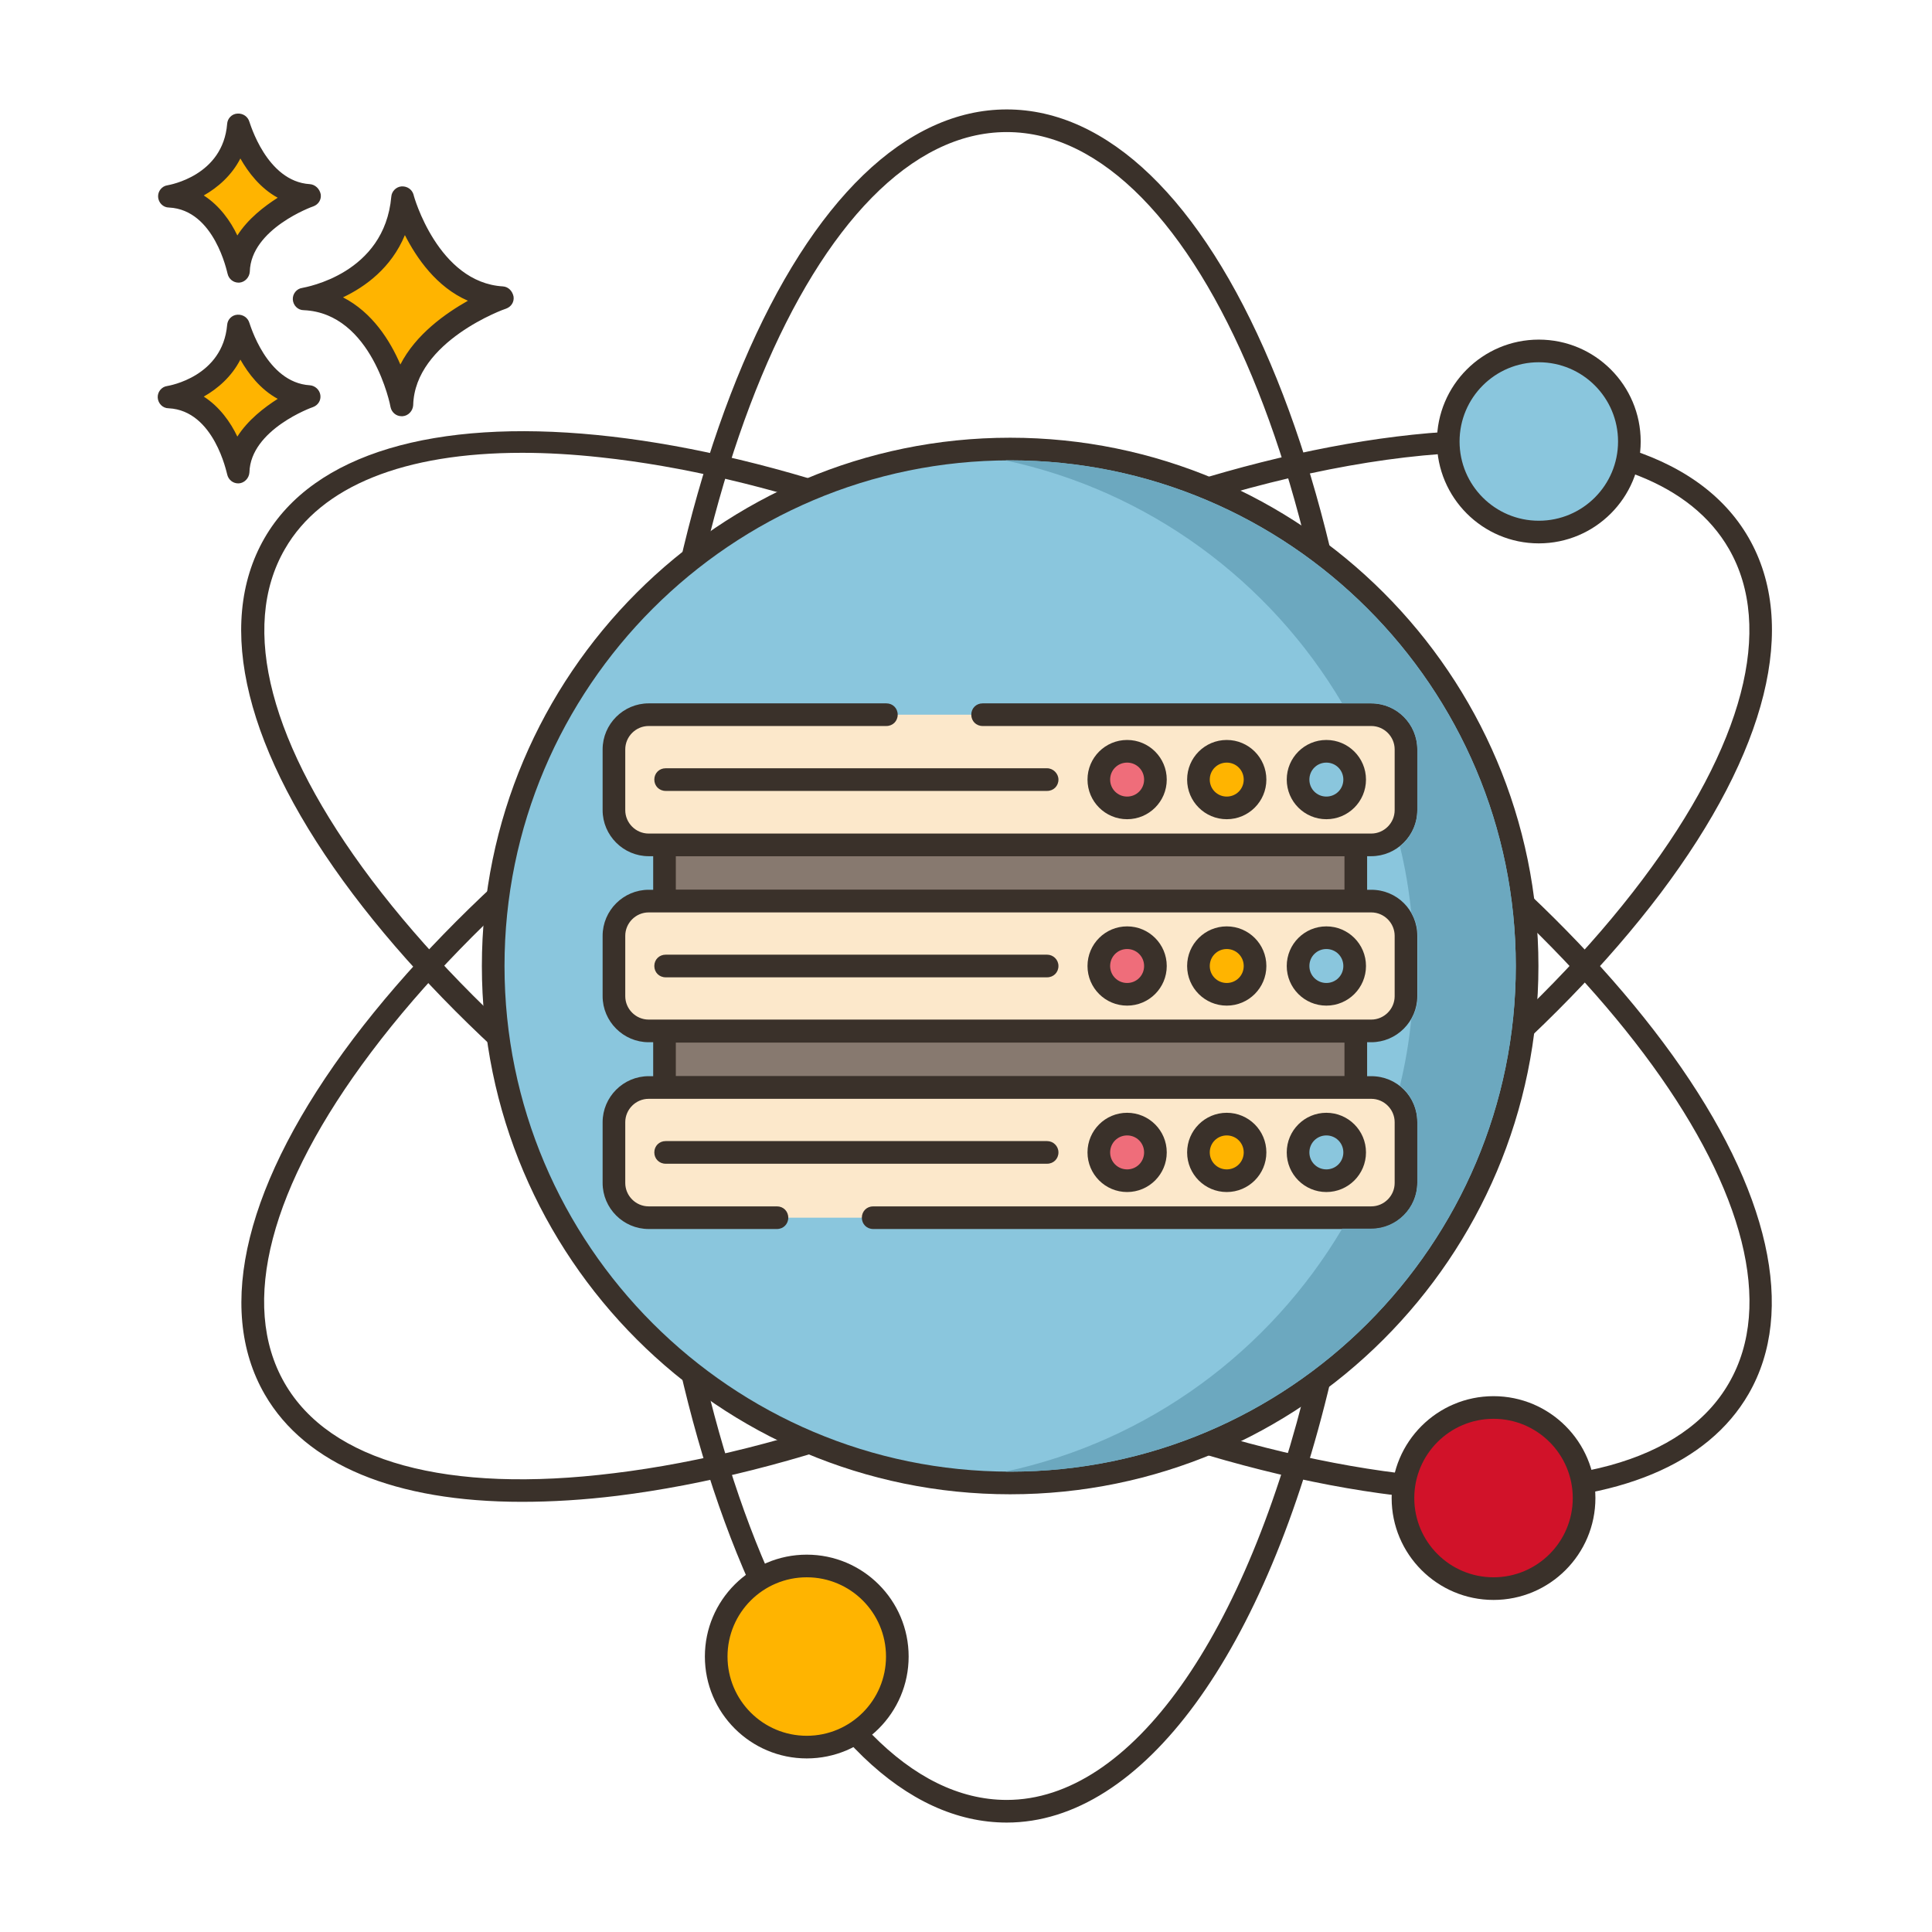 <?xml version="1.0" encoding="utf-8"?>
<!-- Generator: Adobe Illustrator 25.2.3, SVG Export Plug-In . SVG Version: 6.00 Build 0)  -->
<svg version="1.1" id="Layer_1" xmlns="http://www.w3.org/2000/svg" xmlns:xlink="http://www.w3.org/1999/xlink" x="0px" y="0px"
	 viewBox="0 0 512 512" style="enable-background:new 0 0 512 512;" xml:space="preserve">
<style type="text/css">
	.st0{fill:#FFB400;}
	.st1{fill:#3A312A;}
	.st2{fill:#8AC6DD;}
	.st3{fill:#D11229;}
	.st4{fill:#87796F;}
	.st5{fill:#FCE8CB;}
	.st6{fill:#EF6D7A;}
	.st7{fill:#6CA8BF;}
</style>
<path class="st0" d="M106.6,52.4c-1.9,23.1-26,26.8-26,26.8c20.7,1,25.8,28.1,25.8,28.1c0.4-19.4,26.6-28.4,26.6-28.4
	C113.4,77.8,106.6,52.4,106.6,52.4z"/>
<path class="st1" d="M133.3,75.9c-17.2-1-23.7-24-23.7-24.3c-0.4-1.4-1.7-2.3-3.2-2.2c-1.4,0.1-2.6,1.3-2.7,2.7
	C101.9,72.6,81,76.1,80.1,76.3c-1.5,0.2-2.6,1.6-2.5,3.1s1.3,2.8,2.9,2.8c18.1,0.8,23,25.4,23,25.7c0.3,1.4,1.5,2.4,2.9,2.4
	c0.1,0,0.2,0,0.3,0c1.5-0.1,2.7-1.4,2.8-2.9c0.4-17,24.4-25.6,24.6-25.6c1.4-0.5,2.2-1.8,2-3.2C135.8,77.1,134.7,76,133.3,75.9
	L133.3,75.9z M106.1,96.6c-2.7-6.3-7.4-13.8-15.2-17.8c5.9-2.8,12.8-7.8,16.4-16.5c3.1,6.1,8.4,13.8,16.7,17.4
	C118,83.1,110.2,88.6,106.1,96.6z"/>
<path class="st0" d="M63.2,86.4c-1.4,16.4-18.4,18.9-18.4,18.9c14.6,0.7,18.3,19.9,18.3,19.9c0.3-13.7,18.8-20.1,18.8-20.1
	C68.1,104.3,63.2,86.4,63.2,86.4z"/>
<path class="st1" d="M82.1,102.1c-11.5-0.7-15.9-16.4-16-16.5c-0.4-1.4-1.7-2.3-3.2-2.2c-1.5,0.1-2.6,1.3-2.7,2.7
	c-1.2,13.7-15.3,16.1-15.9,16.2c-1.5,0.2-2.6,1.6-2.5,3.1c0.1,1.5,1.3,2.8,2.9,2.8c12.1,0.6,15.4,17.3,15.5,17.5
	c0.3,1.4,1.5,2.4,2.9,2.4c0.1,0,0.2,0,0.2,0c1.5-0.1,2.7-1.4,2.8-2.9c0.3-11.4,16.7-17.3,16.8-17.3c1.4-0.5,2.2-1.8,2-3.2
	C84.7,103.3,83.5,102.2,82.1,102.1z M62.9,115.7c-1.8-3.8-4.7-7.9-8.9-10.6c3.7-2.1,7.4-5.3,9.7-9.8c2.1,3.7,5.3,7.9,9.9,10.4
	C70,108,65.7,111.3,62.9,115.7z"/>
<path class="st0" d="M63.2,33.1C61.9,49.4,44.8,52,44.8,52c14.6,0.7,18.3,19.9,18.3,19.9c0.3-13.7,18.8-20.1,18.8-20.1
	C68.1,51,63.2,33.1,63.2,33.1z"/>
<g>
	<path class="st1" d="M82.1,48.8c-11.5-0.7-15.9-16.4-16-16.5c-0.4-1.4-1.7-2.3-3.2-2.2c-1.5,0.1-2.6,1.3-2.7,2.7
		C59.1,46.6,44.9,49,44.4,49.1c-1.5,0.2-2.6,1.6-2.5,3.1s1.3,2.8,2.9,2.8c12.1,0.6,15.4,17.3,15.5,17.5c0.3,1.4,1.5,2.4,2.9,2.4
		c0.1,0,0.2,0,0.2,0c1.5-0.1,2.7-1.4,2.8-2.9c0.3-11.4,16.7-17.3,16.8-17.3c1.4-0.5,2.2-1.8,2-3.2C84.7,50,83.5,48.9,82.1,48.8z
		 M62.9,62.4c-1.8-3.8-4.7-7.9-8.9-10.6c3.7-2.1,7.4-5.3,9.7-9.8c2.1,3.7,5.3,7.9,9.9,10.4C70,54.7,65.7,58,62.9,62.4z"/>
	<path class="st1" d="M336.7,96.4C318.3,52.9,293.5,29,266.8,29s-51.5,24-69.9,67.4c-18.1,42.7-28.1,99.3-28.1,159.6
		s10,116.9,28.1,159.6c18.4,43.5,43.3,67.4,69.9,67.4c35.9,0,68.8-44.9,85.9-117.4l4.8-24.6c0.2-0.3,0.3-0.7,0.4-1.1
		c4.5-26.7,6.9-54.9,6.9-83.9C364.8,195.8,354.8,139.1,336.7,96.4L336.7,96.4z M352.2,337.9c-0.2,0.3-0.3,0.6-0.3,0.9l-5,25.5
		C330.4,433.8,299.7,477,266.8,477c-50.7,0-92-99.1-92-221s41.3-221,92-221s92,99.1,92,221C358.8,284.3,356.6,311.8,352.2,337.9z"/>
	<path class="st1" d="M443.2,279.6c-25.2-35-65.8-70.8-114.4-100.7l-22.6-13.1c0,0,0,0-0.1,0c-106.1-58.4-209.8-68.6-236-23.2
		c-13.3,23.1-5,56.6,23.4,94.3c27.9,37,72,74,124.2,104.1C270,371,324,390.7,370,396.3c8.9,1.1,17.4,1.6,25.3,1.6
		c33.5,0,57.3-9.8,68.1-28.5C476.1,347.4,469,315.5,443.2,279.6L443.2,279.6z M458.2,366.5c-12,20.9-43.1,29.4-87.4,23.9
		c-45.2-5.6-98.5-25-149.9-54.7c-51.5-29.7-94.9-66.1-122.4-102.5c-26.9-35.7-35.1-66.8-23-87.7c9.6-16.7,31.6-25.5,62.9-25.5
		c6.5,0,13.5,0.4,20.8,1.2c43,4.6,94.2,22.2,144.2,49.8l22.5,13.1C424.1,244.6,482.3,324.8,458.2,366.5L458.2,366.5z"/>
	<path class="st1" d="M463.4,142.5c-13.3-23.1-46.5-32.6-93.4-26.8c-46,5.7-100.1,25.4-152.2,55.5c-52.2,30.1-96.2,67.1-124.2,104.1
		c-28.4,37.7-36.8,71.2-23.4,94.3C81,388.2,104.8,398,138.3,398c7.9,0,16.3-0.5,25.3-1.6c46-5.7,100.1-25.4,152.2-55.5
		s96.2-67.1,124.2-104.1C468.4,199.1,476.7,165.6,463.4,142.5L463.4,142.5z M435.2,233.2c-27.4,36.4-70.9,72.8-122.4,102.5
		s-104.7,49.2-150,54.7c-44.3,5.5-75.4-3-87.4-23.9c-12-20.9-3.9-52,23-87.7c27.4-36.4,70.9-72.8,122.4-102.5
		c63.9-36.9,128.1-56.5,174.5-56.5c30.2,0,52.9,8.3,62.9,25.7C470.2,166.4,462.1,197.5,435.2,233.2L435.2,233.2z"/>
</g>
<circle class="st2" cx="407.8" cy="117" r="24"/>
<path class="st1" d="M407.8,90c-14.9,0-27,12.1-27,27s12.1,27,27,27s27-12.1,27-27S422.7,90,407.8,90z M407.8,138
	c-11.6,0-21-9.4-21-21s9.4-21,21-21s21,9.4,21,21S419.4,138,407.8,138z"/>
<circle class="st3" cx="395.8" cy="397" r="24"/>
<path class="st1" d="M395.8,370c-14.9,0-27,12.1-27,27s12.1,27,27,27s27-12.1,27-27S410.7,370,395.8,370z M395.8,418
	c-11.6,0-21-9.4-21-21s9.4-21,21-21s21,9.4,21,21S407.4,418,395.8,418z"/>
<circle class="st0" cx="213.8" cy="439" r="24"/>
<path class="st1" d="M213.8,412c-14.9,0-27,12.1-27,27s12.1,27,27,27s27-12.1,27-27S228.7,412,213.8,412z M213.8,460
	c-11.6,0-21-9.4-21-21s9.4-21,21-21c11.6,0,21,9.4,21,21S225.4,460,213.8,460z"/>
<circle class="st2" cx="267.7" cy="256" r="137"/>
<path class="st1" d="M267.7,116c-77.2,0-140,62.8-140,140s62.8,140,140,140s140-62.8,140-140S344.9,116,267.7,116z M267.7,390
	c-73.9,0-134-60.1-134-134s60.1-134,134-134s134,60.1,134,134S341.6,390,267.7,390z"/>
<path class="st4" d="M176.1,223.8h183.2v14.9H176.1L176.1,223.8z"/>
<path class="st1" d="M359.3,220.8H176.1c-1.7,0-3,1.3-3,3v14.9c0,1.7,1.3,3,3,3h183.2c1.7,0,3-1.3,3-3v-14.9
	C362.3,222.2,360.9,220.8,359.3,220.8z M356.3,235.8H179.1v-8.9h177.2V235.8z"/>
<path class="st4" d="M176.1,273.2h183.2v14.9H176.1L176.1,273.2z"/>
<path class="st1" d="M359.3,270.2H176.1c-1.7,0-3,1.3-3,3v14.9c0,1.7,1.3,3,3,3h183.2c1.7,0,3-1.3,3-3v-14.9
	C362.3,271.6,360.9,270.2,359.3,270.2z M356.3,285.2H179.1v-8.9h177.2V285.2z"/>
<path class="st5" d="M363.4,288.2H171.9c-5.1,0-9.2,4.1-9.2,9.2v16.1c0,5.1,4.1,9.2,9.2,9.2h191.5c5.1,0,9.2-4.1,9.2-9.2v-16.1
	C372.6,292.3,368.5,288.2,363.4,288.2z"/>
<path class="st1" d="M363.4,285.2H171.9c-6.7,0-12.2,5.5-12.2,12.2v16.1c0,6.7,5.5,12.2,12.2,12.2h34c1.7,0,3-1.3,3-3s-1.3-3-3-3
	h-34c-3.4,0-6.2-2.8-6.2-6.2v-16.1c0-3.4,2.8-6.2,6.2-6.2h191.5c3.4,0,6.2,2.8,6.2,6.2v16.1c0,3.4-2.8,6.2-6.2,6.2h-132
	c-1.7,0-3,1.3-3,3s1.3,3,3,3h132c6.7,0,12.2-5.5,12.2-12.2v-16.1C375.6,290.6,370.2,285.2,363.4,285.2z"/>
<path class="st2" d="M351.5,297.9c-4.1,0-7.5,3.3-7.5,7.5s3.3,7.5,7.5,7.5s7.5-3.3,7.5-7.5S355.7,297.9,351.5,297.9z"/>
<path class="st1" d="M351.5,294.9c-5.8,0-10.5,4.7-10.5,10.5s4.7,10.5,10.5,10.5s10.5-4.7,10.5-10.5S357.3,294.9,351.5,294.9z
	 M351.5,309.9c-2.5,0-4.5-2-4.5-4.5c0-2.5,2-4.5,4.5-4.5s4.5,2,4.5,4.5S354,309.9,351.5,309.9z"/>
<path class="st0" d="M325.1,297.9c-4.1,0-7.5,3.3-7.5,7.5s3.3,7.5,7.5,7.5s7.5-3.3,7.5-7.5S329.2,297.9,325.1,297.9z"/>
<path class="st1" d="M325.1,294.9c-5.8,0-10.5,4.7-10.5,10.5s4.7,10.5,10.5,10.5s10.5-4.7,10.5-10.5
	C335.6,299.6,330.9,294.9,325.1,294.9z M325.1,309.9c-2.5,0-4.5-2-4.5-4.5c0-2.5,2-4.5,4.5-4.5s4.5,2,4.5,4.5
	C329.6,307.9,327.6,309.9,325.1,309.9z"/>
<path class="st6" d="M298.7,297.9c-4.1,0-7.5,3.3-7.5,7.5s3.3,7.5,7.5,7.5s7.5-3.3,7.5-7.5S302.8,297.9,298.7,297.9z"/>
<path class="st1" d="M298.7,294.9c-5.8,0-10.5,4.7-10.5,10.5s4.7,10.5,10.5,10.5s10.5-4.7,10.5-10.5S304.5,294.9,298.7,294.9z
	 M298.7,309.9c-2.5,0-4.5-2-4.5-4.5c0-2.5,2-4.5,4.5-4.5s4.5,2,4.5,4.5S301.2,309.9,298.7,309.9z"/>
<path class="st1" d="M277.5,302.4H176.4c-1.7,0-3,1.3-3,3s1.3,3,3,3h101.1c1.7,0,3-1.3,3-3S279.1,302.4,277.5,302.4z"/>
<path class="st5" d="M363.4,238.8H171.9c-5.1,0-9.2,4.1-9.2,9.2V264c0,5.1,4.1,9.2,9.2,9.2h191.5c5.1,0,9.2-4.1,9.2-9.2V248
	C372.6,242.9,368.5,238.8,363.4,238.8L363.4,238.8z"/>
<path class="st1" d="M363.4,235.8H171.9c-6.7,0-12.2,5.5-12.2,12.2V264c0,6.7,5.5,12.2,12.2,12.2h191.5c6.7,0,12.2-5.5,12.2-12.2
	V248C375.6,241.2,370.2,235.8,363.4,235.8z M369.6,264c0,3.4-2.8,6.2-6.2,6.2H171.9c-3.4,0-6.2-2.8-6.2-6.2V248
	c0-3.4,2.8-6.2,6.2-6.2h191.5c3.4,0,6.2,2.8,6.2,6.2V264z"/>
<path class="st2" d="M351.5,248.5c-4.1,0-7.5,3.3-7.5,7.5c0,4.1,3.3,7.5,7.5,7.5s7.5-3.3,7.5-7.5S355.7,248.5,351.5,248.5z"/>
<path class="st1" d="M351.5,245.5c-5.8,0-10.5,4.7-10.5,10.5c0,5.8,4.7,10.5,10.5,10.5S362,261.8,362,256S357.3,245.5,351.5,245.5z
	 M351.5,260.5c-2.5,0-4.5-2-4.5-4.5c0-2.5,2-4.5,4.5-4.5s4.5,2,4.5,4.5S354,260.5,351.5,260.5z"/>
<path class="st0" d="M325.1,248.5c-4.1,0-7.5,3.3-7.5,7.5c0,4.1,3.3,7.5,7.5,7.5s7.5-3.3,7.5-7.5S329.2,248.5,325.1,248.5z"/>
<path class="st1" d="M325.1,245.5c-5.8,0-10.5,4.7-10.5,10.5c0,5.8,4.7,10.5,10.5,10.5s10.5-4.7,10.5-10.5S330.9,245.5,325.1,245.5z
	 M325.1,260.5c-2.5,0-4.5-2-4.5-4.5c0-2.5,2-4.5,4.5-4.5s4.5,2,4.5,4.5C329.6,258.5,327.6,260.5,325.1,260.5z"/>
<path class="st6" d="M298.7,248.5c-4.1,0-7.5,3.3-7.5,7.5c0,4.1,3.3,7.5,7.5,7.5s7.5-3.3,7.5-7.5S302.8,248.5,298.7,248.5z"/>
<path class="st1" d="M298.7,245.5c-5.8,0-10.5,4.7-10.5,10.5c0,5.8,4.7,10.5,10.5,10.5s10.5-4.7,10.5-10.5S304.5,245.5,298.7,245.5z
	 M298.7,260.5c-2.5,0-4.5-2-4.5-4.5c0-2.5,2-4.5,4.5-4.5s4.5,2,4.5,4.5S301.2,260.5,298.7,260.5z"/>
<path class="st1" d="M277.5,253H176.4c-1.7,0-3,1.3-3,3c0,1.7,1.3,3,3,3h101.1c1.7,0,3-1.3,3-3S279.1,253,277.5,253z"/>
<path class="st5" d="M363.4,189.4H171.9c-5.1,0-9.2,4.1-9.2,9.2v16.1c0,5.1,4.1,9.2,9.2,9.2h191.5c5.1,0,9.2-4.1,9.2-9.2v-16.1
	C372.6,193.5,368.5,189.4,363.4,189.4z"/>
<path class="st1" d="M363.4,186.4h-103c-1.7,0-3,1.3-3,3s1.3,3,3,3h103c3.4,0,6.2,2.8,6.2,6.2v16.1c0,3.4-2.8,6.2-6.2,6.2H171.9
	c-3.4,0-6.2-2.8-6.2-6.2v-16.1c0-3.4,2.8-6.2,6.2-6.2h63c1.7,0,3-1.3,3-3s-1.3-3-3-3h-63c-6.7,0-12.2,5.5-12.2,12.2v16.1
	c0,6.7,5.5,12.2,12.2,12.2h191.5c6.7,0,12.2-5.5,12.2-12.2v-16.1C375.6,191.9,370.2,186.4,363.4,186.4z"/>
<path class="st2" d="M351.5,199.1c-4.1,0-7.5,3.3-7.5,7.5s3.3,7.5,7.5,7.5s7.5-3.3,7.5-7.5C359,202.5,355.7,199.1,351.5,199.1z"/>
<path class="st1" d="M351.5,196.1c-5.8,0-10.5,4.7-10.5,10.5s4.7,10.5,10.5,10.5s10.5-4.7,10.5-10.5S357.3,196.1,351.5,196.1z
	 M351.5,211.1c-2.5,0-4.5-2-4.5-4.5s2-4.5,4.5-4.5s4.5,2,4.5,4.5S354,211.1,351.5,211.1z"/>
<path class="st0" d="M325.1,199.1c-4.1,0-7.5,3.3-7.5,7.5s3.3,7.5,7.5,7.5s7.5-3.3,7.5-7.5C332.6,202.5,329.2,199.1,325.1,199.1z"/>
<path class="st1" d="M325.1,196.1c-5.8,0-10.5,4.7-10.5,10.5s4.7,10.5,10.5,10.5s10.5-4.7,10.5-10.5
	C335.6,200.8,330.9,196.1,325.1,196.1z M325.1,211.1c-2.5,0-4.5-2-4.5-4.5s2-4.5,4.5-4.5s4.5,2,4.5,4.5
	C329.6,209.1,327.6,211.1,325.1,211.1z"/>
<path class="st6" d="M298.7,199.1c-4.1,0-7.5,3.3-7.5,7.5s3.3,7.5,7.5,7.5s7.5-3.3,7.5-7.5C306.2,202.5,302.8,199.1,298.7,199.1z"/>
<path class="st1" d="M298.7,196.1c-5.8,0-10.5,4.7-10.5,10.5s4.7,10.5,10.5,10.5s10.5-4.7,10.5-10.5S304.5,196.1,298.7,196.1z
	 M298.7,211.1c-2.5,0-4.5-2-4.5-4.5s2-4.5,4.5-4.5s4.5,2,4.5,4.5S301.2,211.1,298.7,211.1z"/>
<path class="st1" d="M277.5,203.6H176.4c-1.7,0-3,1.3-3,3s1.3,3,3,3h101.1c1.7,0,3-1.3,3-3C280.5,205,279.1,203.6,277.5,203.6z"/>
<path class="st7" d="M267.7,122c-0.4,0-0.9,0-1.3,0c38,8.1,70.1,31.9,89.3,64.4h7.7c6.7,0,12.2,5.5,12.2,12.2v16.1
	c0,3.9-1.8,7.3-4.6,9.6c1.4,5.7,2.4,11.6,3,17.6c1.1,1.8,1.7,3.9,1.7,6.1V264c0,2.2-0.6,4.3-1.7,6.1c-0.6,6-1.6,11.9-3,17.6
	c2.8,2.3,4.6,5.7,4.6,9.6v16.1c0,6.7-5.5,12.2-12.2,12.2h-7.7c-19.2,32.4-51.3,56.3-89.3,64.4c0.4,0,0.9,0,1.3,0
	c73.9,0,134-60.1,134-134S341.6,122,267.7,122L267.7,122z"/>
</svg>
